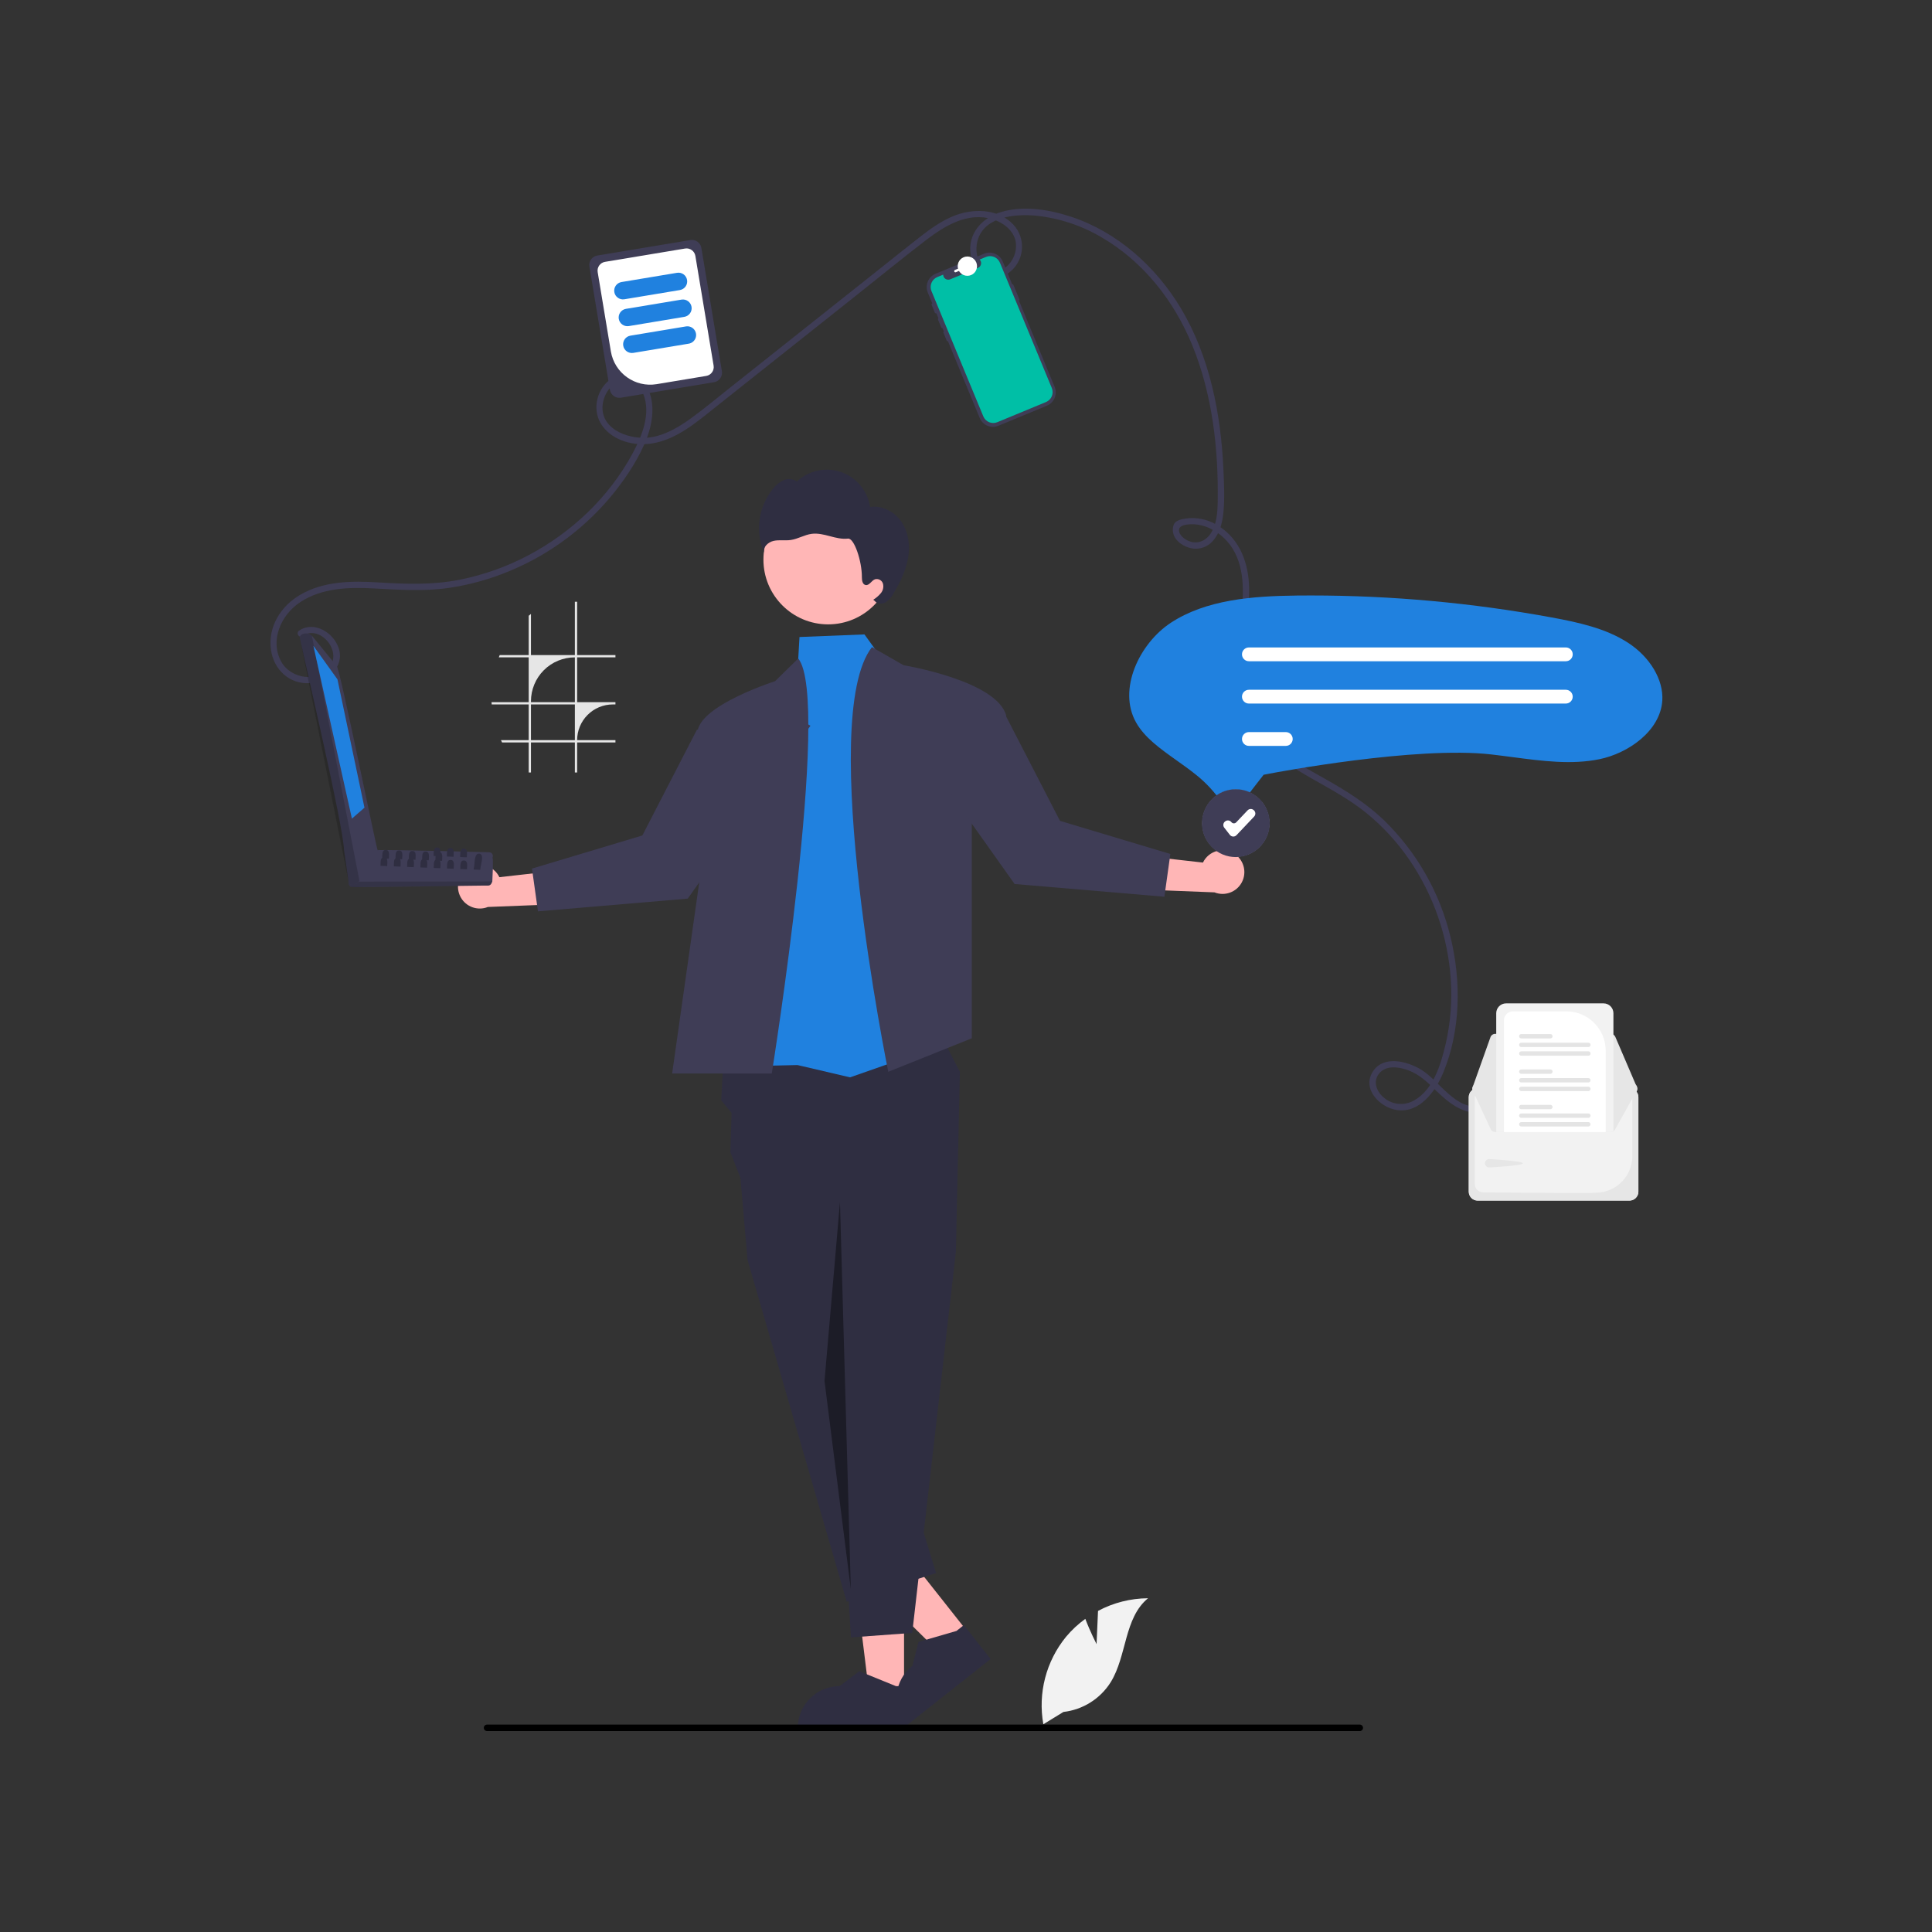<?xml version="1.0" encoding="UTF-8"?> <svg xmlns="http://www.w3.org/2000/svg" xmlns:xlink="http://www.w3.org/1999/xlink" width="200px" height="200px" viewBox="0 0 200 200" version="1.1"><rect x="0" y="0" width="200" height="200" fill="#333333" stroke="none"/><title>编组 20</title><g id="首页" stroke="none" stroke-width="1" fill="none" fill-rule="evenodd"><g transform="translate(-640, -2498)" id="编组-20"><g transform="translate(640, 2498)"><g id="编组-17"><rect id="矩形备份-8" x="0" y="0" width="200" height="200" rx="8"></rect><path d="M31.284,65.845 C33.087,64.612 35.408,67.33 34.145,69.023 C32.869,70.733 30.079,70.248 29.118,68.502 C27.893,66.273 29.113,63.621 31.089,62.328 C33.333,60.858 36.083,60.775 38.675,60.913 C41.292,61.052 43.846,61.237 46.453,60.861 C48.66,60.538 50.817,59.933 52.87,59.062 C57.092,57.288 60.799,54.48 63.649,50.896 C64.979,49.209 66.222,47.312 66.983,45.292 C67.569,43.737 67.847,41.69 67.016,40.167 C66.65,39.474 65.991,38.981 65.222,38.827 C64.453,38.672 63.655,38.872 63.05,39.371 C61.665,40.505 61.291,42.612 62.35,44.08 C63.486,45.655 65.63,46.195 67.476,45.908 C70.041,45.509 72.118,43.698 74.082,42.139 L88.626,30.592 C91.024,28.688 93.398,26.747 95.827,24.883 C97.803,23.367 100.213,21.896 102.786,22.706 C103.823,23.033 104.869,23.806 105.128,24.917 C105.325,25.953 104.933,27.014 104.108,27.672 C103.734,27.989 103.244,28.135 102.758,28.074 C102.271,28.013 101.833,27.751 101.549,27.351 C101.007,26.595 100.962,25.517 101.274,24.662 C102.109,22.379 105.171,22.14 107.215,22.325 C109.626,22.57 111.955,23.336 114.04,24.572 C118.359,27.08 121.553,31.161 123.427,35.748 C125.502,40.831 126.142,46.456 126.057,51.912 C126.04,53.025 125.963,54.256 125.336,55.215 C124.723,56.155 123.653,56.44 122.693,55.811 C122.38,55.607 121.978,55.208 122.059,54.787 C122.162,54.259 123.214,54.255 123.636,54.275 C124.789,54.331 125.88,54.912 126.706,55.696 C128.67,57.559 128.822,60.41 128.566,62.945 C128.285,65.727 127.483,68.495 127.802,71.312 C128.323,75.926 132.11,78.491 135.829,80.612 C137.734,81.699 139.68,82.738 141.393,84.12 C143.139,85.534 144.667,87.197 145.929,89.056 C148.422,92.724 149.892,96.991 150.187,101.416 C150.335,103.627 150.16,105.848 149.668,108.008 C149.179,110.122 148.408,112.786 146.378,113.921 C145.387,114.488 144.147,114.377 143.273,113.642 C142.45,112.982 142.048,111.81 142.898,110.985 C143.602,110.302 144.729,110.446 145.579,110.724 C146.602,111.058 147.398,111.682 148.16,112.42 C149.614,113.826 151.315,115.552 153.527,115.103 C153.935,115.02 153.762,114.395 153.354,114.478 C150.685,115.02 149.075,111.917 147.107,110.723 C145.681,109.858 143.247,109.215 142.133,110.901 C140.931,112.721 142.864,114.685 144.66,114.919 C146.995,115.224 148.614,112.941 149.398,111.057 C151.216,106.686 151.272,101.561 150.16,97.01 C149.048,92.388 146.645,88.178 143.229,84.871 C141.506,83.228 139.53,81.969 137.468,80.796 C135.387,79.613 133.218,78.478 131.438,76.853 C129.441,75.093 128.322,72.542 128.378,69.881 C128.398,66.853 129.371,63.914 129.31,60.88 C129.26,58.365 128.405,55.908 126.217,54.492 C125.315,53.88 124.238,53.58 123.15,53.636 C122.707,53.673 122.086,53.747 121.721,54.024 C121.427,54.247 121.372,54.77 121.431,55.108 C121.572,55.91 122.33,56.467 123.067,56.69 C123.984,56.985 124.988,56.689 125.598,55.944 C126.306,55.125 126.552,54.034 126.653,52.983 C126.789,51.559 126.713,50.096 126.651,48.67 C126.396,42.874 125.25,36.939 122.238,31.905 C119.678,27.626 115.695,24.038 110.921,22.451 C108.671,21.703 106.002,21.255 103.68,21.935 C101.683,22.52 100.152,24.164 100.482,26.342 C100.761,28.185 102.671,29.459 104.354,28.296 C105.157,27.741 105.679,26.863 105.782,25.891 C105.885,24.92 105.56,23.952 104.891,23.24 C103.264,21.536 100.612,21.549 98.582,22.414 C97.359,22.936 96.277,23.717 95.233,24.529 C93.902,25.563 92.59,26.622 91.27,27.67 L75.369,40.295 C74.114,41.292 72.879,42.324 71.582,43.266 C70.372,44.145 69.036,44.959 67.546,45.242 C65.448,45.639 62.127,44.597 62.382,41.936 C62.481,40.902 63.165,39.761 64.211,39.465 C65.237,39.174 66.205,39.834 66.586,40.768 C67.427,42.827 66.44,45.182 65.458,46.99 C63.027,51.465 59.193,55.11 54.7,57.482 C52.451,58.672 50.041,59.527 47.545,60.021 C44.741,60.572 41.99,60.464 39.156,60.292 C36.408,60.126 33.523,60.143 31.074,61.575 C29.065,62.749 27.726,64.878 28.048,67.251 C28.327,69.311 29.98,70.886 32.111,70.712 C33.9,70.566 35.697,69.038 35.062,67.098 C34.537,65.491 32.508,64.224 30.957,65.285 C30.614,65.52 30.938,66.082 31.284,65.845 L31.284,65.845 Z" id="路径" fill="#3F3D56" fill-rule="nonzero"></path><circle id="椭圆形" fill="#FFB6B6" fill-rule="nonzero" cx="85.729" cy="57.935" r="6.699"></circle><path d="M93.375,54.099 C92.671,53.009 91.348,52.282 90.066,52.487 C89.823,50.819 88.672,49.425 87.081,48.871 C85.489,48.317 83.722,48.695 82.495,49.851 C82.093,49.568 81.572,49.516 81.121,49.713 C80.68,49.914 80.296,50.222 80.005,50.61 C78.506,52.479 78.157,55.02 79.095,57.224 C78.938,56.655 79.509,56.119 80.086,55.991 C80.663,55.864 81.267,55.984 81.852,55.901 C82.602,55.795 83.276,55.36 84.026,55.262 C84.657,55.18 85.292,55.341 85.907,55.504 C86.522,55.666 87.155,55.831 87.787,55.756 C88.419,55.681 89.233,58.075 89.222,59.762 C89.22,60.082 89.285,60.492 89.598,60.56 C89.982,60.643 90.205,60.112 90.571,59.968 C90.922,59.867 91.289,60.063 91.402,60.41 C91.496,60.754 91.417,61.122 91.191,61.398 C90.966,61.668 90.699,61.9 90.4,62.085 L90.551,62.21 C90.802,62.541 91.322,62.556 91.684,62.351 C92.029,62.117 92.309,61.798 92.497,61.425 C93.166,60.312 93.752,59.127 93.988,57.851 C94.224,56.574 94.08,55.189 93.375,54.099 Z" id="路径" fill="#2F2E41" fill-rule="nonzero"></path><polygon id="路径" fill="#FFB6B6" fill-rule="nonzero" points="93.587 175.244 89.969 175.244 88.248 161.289 93.587 161.289"></polygon><path d="M93.714,179.018 L82.589,179.018 L82.589,178.877 C82.589,176.486 84.527,174.547 86.919,174.547 L86.919,174.547 L88.951,173.005 L92.743,174.547 L93.714,174.547 L93.714,179.018 Z" id="路径" fill="#2F2E41" fill-rule="nonzero"></path><polygon id="路径" fill="#FFB6B6" fill-rule="nonzero" points="100.111 168.856 97.272 171.099 87.268 161.22 91.457 157.908"></polygon><path d="M102.551,171.738 L93.823,178.637 L93.736,178.527 C92.253,176.651 92.572,173.928 94.448,172.444 L94.448,172.444 L95.086,169.974 L99.017,168.833 L99.778,168.23 L102.551,171.738 Z" id="路径" fill="#2F2E41" fill-rule="nonzero"></path><polygon id="路径" fill="#2F2E41" fill-rule="nonzero" points="74.878 109.833 74.658 113.905 75.732 115.203 75.609 119.276 76.651 121.942 77.384 130.423 87.651 165.813 96.902 162.845 86.8 129.856 98.955 129.552 99.366 110.951 97.212 106.787"></polygon><polygon id="路径" fill="#2F2E41" fill-rule="nonzero" points="97.786 126.748 98.955 129.552 94.435 169.04 88.093 169.503 85.354 125.357"></polygon><polygon id="路径" fill="#2081DF" points="91.57 68.556 89.488 65.674 82.764 65.943 82.635 68.163 78.168 110.353 82.555 110.254 88 111.526 98.473 107.86"></polygon><path d="M79.893,111.133 L69.58,111.133 L72.271,92.143 L73.362,84.445 C73.362,84.445 72.59,78.944 72.216,76.069 C72.181,75.763 72.234,75.452 72.369,75.175 C72.491,74.914 72.651,74.674 72.843,74.46 C74.097,73.013 76.918,71.759 78.688,71.072 C79.599,70.721 80.232,70.519 80.232,70.519 L82.634,68.163 C86.083,72.472 79.893,111.133 79.893,111.133 Z" id="路径" fill="#3F3D56" fill-rule="nonzero"></path><path d="M90.264,66.988 L93.536,68.863 C93.536,68.863 103.224,70.454 104.166,74.093 L100.6,84.858 L100.6,107.484 L91.954,110.951 C91.954,110.951 84.496,74.398 90.264,66.988 Z" id="路径" fill="#3F3D56" fill-rule="nonzero"></path><polyline id="路径" fill="#000000" fill-rule="nonzero" opacity="0.4" points="86.953 124.443 85.354 142.957 88.076 164.504"></polyline><path d="M48.362,89.953 C48.901,89.565 49.585,89.436 50.228,89.601 C50.872,89.766 51.41,90.207 51.696,90.806 L59.623,89.91 L57.744,93.605 L50.505,93.89 C49.443,94.314 48.232,93.878 47.685,92.873 C47.138,91.869 47.429,90.614 48.362,89.953 L48.362,89.953 Z" id="路径" fill="#FFB6B6" fill-rule="nonzero"></path><polygon id="路径" fill="#3F3D56" fill-rule="nonzero" points="81.63 73.774 83.898 75.129 71.194 93.025 55.689 94.342 55.071 89.915 66.496 86.488 72.143 75.542"></polygon><path d="M127.864,88.44 C127.325,88.052 126.641,87.924 125.998,88.088 C125.354,88.253 124.816,88.694 124.529,89.293 L116.603,88.397 L118.482,92.092 L125.721,92.377 C126.783,92.801 127.994,92.365 128.541,91.36 C129.088,90.356 128.797,89.101 127.864,88.44 L127.864,88.44 Z" id="路径" fill="#FFB6B6" fill-rule="nonzero"></path><polygon id="路径" fill="#3F3D56" fill-rule="nonzero" points="94.596 72.261 92.328 73.616 105.032 91.512 120.537 92.83 121.155 88.403 109.73 84.975 104.083 74.029"></polygon><path d="M63.711,68.05 L63.711,67.813 L59.745,67.813 L59.745,62.296 L59.51,62.296 L59.51,67.813 L54.965,67.813 L54.965,63.552 C54.886,63.615 54.807,63.679 54.73,63.745 L54.73,67.813 L51.729,67.813 C51.695,67.891 51.663,67.97 51.633,68.05 L54.73,68.05 L54.73,72.686 L50.884,72.686 C50.888,72.766 50.894,72.844 50.9,72.923 L54.73,72.923 L54.73,76.621 L51.861,76.621 C51.896,76.701 51.933,76.779 51.972,76.857 L54.73,76.857 L54.73,79.966 L54.965,79.966 L54.965,76.857 L59.51,76.857 L59.51,79.966 L59.745,79.966 L59.745,76.857 L63.711,76.857 L63.711,76.621 L59.745,76.621 C59.745,75.64 60.135,74.699 60.829,74.006 C61.522,73.312 62.463,72.922 63.444,72.923 L63.711,72.923 L63.711,72.686 L59.745,72.686 L59.745,68.05 L63.711,68.05 Z M59.51,76.621 L54.965,76.621 L54.965,72.923 L59.51,72.923 L59.51,76.621 Z M59.51,72.686 L54.965,72.686 L54.965,72.593 C54.965,71.388 55.444,70.232 56.296,69.38 C57.149,68.528 58.304,68.05 59.51,68.05 L59.51,72.686 Z" id="形状" fill="#E6E6E6" fill-rule="nonzero"></path><path d="M98.16,35.313 C98.095,35.34 98.022,35.309 97.995,35.245 L97.667,34.452 C97.64,34.387 97.671,34.313 97.735,34.287 C97.799,34.26 97.873,34.291 97.9,34.355 L98.228,35.149 C98.255,35.213 98.224,35.287 98.16,35.313 Z" id="路径" fill="#3F3D56" fill-rule="nonzero"></path><path d="M104.782,29.436 L104.782,29.436 L103.802,27.068 C103.652,26.704 103.363,26.415 103,26.265 C102.636,26.114 102.228,26.114 101.864,26.264 L101.864,26.264 L96.847,28.341 C96.484,28.491 96.195,28.78 96.044,29.143 C95.893,29.507 95.893,29.915 96.044,30.279 L96.044,30.279 L101.42,43.27 C101.571,43.634 101.859,43.923 102.223,44.074 C102.586,44.224 102.995,44.224 103.358,44.074 L103.358,44.074 L108.375,41.998 C108.739,41.847 109.028,41.559 109.178,41.195 C109.329,40.832 109.329,40.423 109.179,40.06 L109.179,40.06 L105.48,31.122 L105.48,31.122 C105.503,31.112 105.521,31.094 105.531,31.071 C105.54,31.048 105.54,31.022 105.531,30.999 L104.905,29.487 C104.895,29.464 104.877,29.446 104.854,29.436 C104.831,29.427 104.805,29.427 104.782,29.436 L104.782,29.436 Z" id="路径" fill="#3F3D56" fill-rule="nonzero"></path><path d="M103.514,27.198 L108.883,40.171 C109.115,40.732 108.853,41.375 108.294,41.613 C108.291,41.615 108.287,41.617 108.284,41.618 L103.242,43.705 C102.676,43.939 102.028,43.67 101.794,43.105 L96.425,30.131 C96.313,29.86 96.313,29.555 96.426,29.283 C96.539,29.012 96.754,28.797 97.026,28.684 L97.637,28.431 C97.638,28.607 97.726,28.77 97.873,28.867 C98.019,28.964 98.204,28.982 98.366,28.915 L101.24,27.726 C101.303,27.7 101.36,27.661 101.408,27.613 C101.507,27.515 101.563,27.382 101.564,27.242 C101.565,27.103 101.51,26.968 101.412,26.869 L102.068,26.598 C102.633,26.364 103.28,26.633 103.514,27.198 Z" id="路径" fill="#00BFA6" fill-rule="nonzero"></path><path d="M97.6,33.96 C97.535,33.987 97.462,33.956 97.435,33.892 L97.106,33.098 C97.08,33.034 97.11,32.96 97.175,32.933 C97.239,32.907 97.313,32.937 97.34,33.002 L97.668,33.795 C97.695,33.86 97.664,33.933 97.6,33.96 L97.6,33.96 Z" id="路径" fill="#3F3D56" fill-rule="nonzero"></path><path d="M96.939,32.43 C96.875,32.456 96.801,32.426 96.774,32.361 L96.446,31.568 C96.428,31.526 96.435,31.478 96.462,31.442 C96.49,31.407 96.534,31.388 96.579,31.394 C96.624,31.4 96.662,31.429 96.679,31.471 L97.007,32.265 C97.034,32.329 97.003,32.403 96.939,32.43 Z" id="路径" fill="#3F3D56" fill-rule="nonzero"></path><path d="M98.787,28.112 C98.761,28.047 98.791,27.974 98.856,27.947 L99.649,27.619 C99.713,27.592 99.787,27.622 99.814,27.687 C99.841,27.751 99.81,27.825 99.746,27.852 L98.952,28.18 C98.888,28.207 98.814,28.176 98.787,28.112 Z" id="路径" fill="#FFFFFF" fill-rule="nonzero"></path><circle id="椭圆形" fill="#FFFFFF" fill-rule="nonzero" cx="100.141" cy="27.552" r="1"></circle><path d="M127.526,83.706 C127.51,83.706 127.494,83.706 127.478,83.705 C127.098,83.691 126.748,83.492 126.541,83.172 C125.78,82.034 124.845,81.021 123.771,80.171 C123.121,79.651 122.441,79.168 121.784,78.701 C120.089,77.496 118.493,76.36 117.607,74.792 C115.675,71.372 117.95,66.608 121.2,64.472 C124.846,62.075 129.641,61.7 134.28,61.65 C134.763,61.645 135.245,61.643 135.728,61.643 L135.728,61.643 C144.086,61.646 152.427,62.409 160.648,63.921 C163.381,64.426 166.242,65.043 168.542,66.543 C170.827,68.033 172.217,70.38 172.081,72.522 C171.883,75.65 168.568,77.986 165.55,78.597 C162.672,79.179 159.683,78.786 156.519,78.369 C155.821,78.278 155.098,78.182 154.384,78.1 C146.621,77.203 132.039,79.968 131.422,80.086 L130.809,80.204 L128.435,83.26 C128.218,83.542 127.882,83.707 127.526,83.706 Z" id="路径" fill="#2081DF"></path><circle id="椭圆形" fill="#FFFFFF" fill-rule="nonzero" cx="127.931" cy="85.213" r="3.47"></circle><path d="M127.931,88.725 C125.992,88.725 124.419,87.153 124.419,85.213 C124.419,83.273 125.991,81.7 127.931,81.7 C129.871,81.7 131.444,83.273 131.444,85.213 C131.442,87.152 129.87,88.723 127.931,88.725 L127.931,88.725 Z" id="路径" fill="#3F3D56" fill-rule="nonzero"></path><path d="M63.138,40.357 L61.015,27.59 C60.926,27.052 61.29,26.543 61.828,26.453 L71.469,24.85 C72.008,24.761 72.516,25.125 72.606,25.663 L74.729,38.429 C74.818,38.968 74.455,39.476 73.917,39.566 L64.275,41.17 C63.737,41.258 63.228,40.895 63.138,40.357 Z" id="路径" fill="#3F3D56" fill-rule="nonzero"></path><path d="M63.236,36.378 L61.872,28.17 C61.788,27.666 62.129,27.19 62.633,27.106 L70.919,25.728 C71.423,25.644 71.899,25.985 71.984,26.489 L73.873,37.849 C73.956,38.353 73.615,38.83 73.112,38.914 L67.978,39.768 C65.734,40.138 63.612,38.622 63.236,36.378 L63.236,36.378 Z" id="路径" fill="#FFFFFF" fill-rule="nonzero"></path><path d="M63.594,30.237 C63.513,29.745 63.845,29.279 64.338,29.197 L70.086,28.241 C70.579,28.159 71.044,28.492 71.126,28.985 C71.208,29.477 70.875,29.943 70.383,30.025 L64.634,30.981 C64.142,31.062 63.676,30.729 63.594,30.237 L63.594,30.237 Z" id="路径" fill="#2081DF"></path><path d="M64.055,33.012 C63.974,32.52 64.307,32.054 64.799,31.972 L70.547,31.016 C71.04,30.934 71.506,31.267 71.588,31.76 C71.67,32.252 71.337,32.718 70.844,32.8 L65.096,33.756 C64.603,33.837 64.138,33.504 64.055,33.012 Z" id="路径" fill="#2081DF"></path><path d="M64.517,35.787 C64.436,35.295 64.768,34.829 65.261,34.747 L71.009,33.791 C71.327,33.738 71.65,33.859 71.855,34.108 C72.061,34.358 72.117,34.698 72.004,35 C71.89,35.303 71.624,35.522 71.305,35.575 L65.557,36.531 C65.065,36.612 64.599,36.279 64.517,35.787 L64.517,35.787 Z" id="路径" fill="#2081DF"></path><path d="M113.515,170.198 L113.667,166.761 C115.26,165.91 117.037,165.46 118.844,165.451 C116.358,167.484 116.668,171.402 114.983,174.135 C113.905,175.854 112.103,176.989 110.088,177.22 L108.007,178.494 C107.429,175.273 108.291,171.961 110.365,169.43 C110.947,168.734 111.614,168.114 112.351,167.584 C112.849,168.898 113.515,170.198 113.515,170.198 Z" id="路径" fill="#F2F2F2" fill-rule="nonzero"></path><path d="M141.1,178.864 C141.1,178.953 141.065,179.039 141.002,179.102 C140.939,179.165 140.853,179.2 140.764,179.2 L50.419,179.2 C50.233,179.2 50.083,179.05 50.083,178.864 C50.083,178.679 50.233,178.529 50.419,178.529 L140.764,178.529 C140.853,178.528 140.939,178.564 141.002,178.627 C141.065,178.69 141.1,178.775 141.1,178.864 Z" id="路径" fill="#000000" fill-rule="nonzero"></path><path d="M50.636,88.224 C49.034,88.192 40.427,87.945 39.016,88.005 C38.936,87.726 36.26,91.155 36.195,91.176 C36.107,91.269 36.07,91.399 36.096,91.524 C36.123,91.65 36.208,91.754 36.326,91.804 C36.483,91.9 50.359,91.643 50.527,91.677 C50.675,91.674 50.809,91.587 50.871,91.452 L50.964,91.245 C50.973,90.889 51.09,89.073 50.985,88.763 C51.037,88.644 51.026,88.508 50.956,88.399 C50.886,88.29 50.766,88.225 50.636,88.224 L50.636,88.224 Z" id="路径" fill="#3F3D56" fill-rule="nonzero"></path><path d="M50.964,91.244 C50.882,91.44 50.778,91.686 50.527,91.677 L36.473,91.834 C36.337,91.833 36.213,91.761 36.144,91.645 C36.075,91.529 36.071,91.385 36.134,91.265 L50.964,91.244 Z" id="路径" fill="#000000" fill-rule="nonzero" opacity="0.17"></path><path d="M39.081,87.963 C38.93,87.702 35.173,69.11 34.859,68.955 L32.294,65.817 L32.065,65.644 C31.746,65.469 30.981,65.587 31.05,66.074 L31.05,66.074 C31.653,68.964 35.529,85.42 35.614,87.986 L36.08,91.254 C36.097,91.367 36.161,91.467 36.256,91.53 C36.35,91.593 36.467,91.613 36.577,91.585 C36.85,91.556 37.086,91.385 37.199,91.136 C37.234,91.02 39.257,88.03 39.081,87.963 Z" id="路径" fill="#3F3D56" fill-rule="nonzero"></path><path d="M32.293,65.817 L37.2,91.136 C37.036,91.552 36.268,91.843 36.089,91.298 C36.086,91.297 31.056,66.09 31.05,66.075 C30.997,65.468 31.999,65.449 32.293,65.817 Z" id="路径" fill="#000000" fill-rule="nonzero" opacity="0.17"></path><polygon id="路径" fill="#2081DF" points="32.441 66.852 34.933 70.325 37.73 83.609 36.43 84.743"></polygon><path d="M49.028,90.015 L49.717,90.043 C49.728,89.841 49.761,89.641 49.817,89.446 C49.92,88.954 50.013,88.368 49.583,88.37 C49.291,88.342 49.192,88.712 49.14,89.113 C49.127,89.416 49.089,89.718 49.028,90.015 L49.028,90.015 Z" id="路径" fill="#2F2E41" fill-rule="nonzero"></path><path d="M45.073,89.088 L45.538,89.105 L45.762,89.113 C45.758,88.867 45.873,88.359 45.594,88.234 C45.549,88.215 45.502,88.205 45.453,88.206 C45.192,88.191 45.114,88.39 45.09,88.619 C45.075,88.757 45.082,88.904 45.077,89.018 C45.077,89.042 45.075,89.066 45.073,89.088 Z" id="路径" fill="#2F2E41" fill-rule="nonzero"></path><path d="M43.696,89.031 L44.163,89.051 L44.386,89.059 C44.381,88.776 44.53,88.158 44.077,88.15 C43.657,88.126 43.711,88.66 43.701,88.962 C43.701,88.986 43.698,89.01 43.696,89.031 Z" id="路径" fill="#2F2E41" fill-rule="nonzero"></path><path d="M42.32,88.977 L42.784,88.995 L43.009,89.003 C43.005,88.722 43.154,88.104 42.7,88.096 C42.281,88.07 42.335,88.603 42.324,88.908 C42.324,88.932 42.322,88.956 42.32,88.977 Z" id="路径" fill="#2F2E41" fill-rule="nonzero"></path><path d="M40.943,88.921 L41.41,88.941 L41.632,88.949 C41.628,88.666 41.777,88.05 41.323,88.039 C40.904,88.016 40.958,88.549 40.947,88.852 C40.947,88.876 40.945,88.9 40.943,88.921 Z" id="路径" fill="#2F2E41" fill-rule="nonzero"></path><path d="M39.566,88.867 L40.031,88.884 L40.256,88.893 C40.251,88.634 40.377,88.091 40.044,87.998 L40.042,87.998 C40.011,87.989 39.979,87.985 39.947,87.985 C39.908,87.982 39.868,87.986 39.83,87.996 L39.828,87.996 C39.538,88.072 39.579,88.526 39.571,88.798 C39.571,88.822 39.569,88.846 39.566,88.867 Z" id="路径" fill="#2F2E41" fill-rule="nonzero"></path><path d="M47.638,88.72 L48.328,88.748 C48.328,88.722 48.328,88.694 48.33,88.662 C48.347,88.497 48.35,88.332 48.338,88.167 C48.315,87.985 48.237,87.843 48.019,87.838 C47.796,87.825 47.707,87.968 47.673,88.152 C47.665,88.183 47.659,88.215 47.655,88.247 L47.655,88.249 C47.638,88.418 47.649,88.599 47.638,88.72 Z" id="路径" fill="#2F2E41" fill-rule="nonzero"></path><path d="M46.262,88.664 L46.951,88.692 C46.966,88.507 46.97,88.32 46.964,88.134 C46.944,87.944 46.869,87.789 46.642,87.784 C46.413,87.769 46.324,87.925 46.29,88.117 C46.257,88.303 46.274,88.526 46.262,88.664 Z" id="路径" fill="#2F2E41" fill-rule="nonzero"></path><path d="M44.885,88.61 L45.09,88.619 L45.574,88.638 C45.572,88.534 45.592,88.383 45.594,88.234 C45.596,88.189 45.594,88.144 45.589,88.1 C45.572,87.899 45.501,87.733 45.265,87.728 C45.025,87.715 44.941,87.882 44.911,88.085 C44.881,88.266 44.898,88.476 44.885,88.61 Z" id="路径" fill="#2F2E41" fill-rule="nonzero"></path><path d="M47.651,89.961 L48.341,89.987 C48.338,89.706 48.485,89.088 48.031,89.079 C47.578,89.051 47.677,89.678 47.651,89.961 Z" id="路径" fill="#2F2E41" fill-rule="nonzero"></path><path d="M46.274,89.904 L46.964,89.933 C46.962,89.649 47.109,89.031 46.655,89.023 C46.201,88.997 46.3,89.624 46.274,89.904 Z" id="路径" fill="#2F2E41" fill-rule="nonzero"></path><path d="M44.898,89.85 L45.587,89.876 C45.585,89.675 45.661,89.304 45.538,89.105 C45.483,89.015 45.383,88.963 45.278,88.969 C45.207,88.961 45.136,88.979 45.077,89.018 C44.857,89.163 44.919,89.621 44.898,89.85 Z" id="路径" fill="#2F2E41" fill-rule="nonzero"></path><path d="M43.521,89.794 L44.211,89.822 C44.208,89.621 44.282,89.252 44.163,89.051 C44.108,88.96 44.008,88.906 43.902,88.913 C43.831,88.905 43.76,88.922 43.701,88.962 C43.48,89.111 43.543,89.567 43.521,89.794 Z" id="路径" fill="#2F2E41" fill-rule="nonzero"></path><path d="M42.145,89.74 L42.834,89.766 C42.832,89.565 42.907,89.193 42.784,88.995 C42.73,88.905 42.63,88.853 42.525,88.858 C42.454,88.851 42.383,88.869 42.324,88.908 C42.104,89.053 42.166,89.511 42.145,89.74 Z" id="路径" fill="#2F2E41" fill-rule="nonzero"></path><path d="M40.768,89.684 L41.457,89.712 C41.455,89.511 41.529,89.142 41.41,88.941 C41.356,88.849 41.255,88.796 41.148,88.802 C41.078,88.795 41.006,88.812 40.947,88.852 C40.727,89.001 40.79,89.457 40.768,89.684 Z" id="路径" fill="#2F2E41" fill-rule="nonzero"></path><path d="M39.391,89.63 L40.081,89.656 C40.079,89.455 40.152,89.085 40.031,88.884 C39.977,88.794 39.877,88.742 39.772,88.748 C39.701,88.741 39.63,88.758 39.571,88.798 C39.35,88.945 39.413,89.401 39.391,89.63 Z" id="路径" fill="#2F2E41" fill-rule="nonzero"></path></g><g id="undraw_digital_nomad_re_w8uy" transform="translate(28, 21.6)" fill-rule="nonzero"><path d="M140.679,91.054 L124.971,91.054 C124.46,91.055 124.046,91.469 124.046,91.98 L124.046,101.759 C124.046,102.27 124.46,102.684 124.971,102.685 L140.679,102.685 C141.19,102.684 141.604,102.27 141.605,101.759 L141.605,91.98 C141.604,91.469 141.19,91.055 140.679,91.054 L140.679,91.054 Z" id="路径" fill="#F2F2F2"></path><path d="M140.679,91.054 L124.971,91.054 C124.46,91.055 124.046,91.469 124.046,91.98 L124.046,101.759 C124.046,102.27 124.46,102.684 124.971,102.685 L140.679,102.685 C141.19,102.684 141.604,102.27 141.605,101.759 L141.605,91.98 C141.604,91.469 141.19,91.055 140.679,91.054 L140.679,91.054 Z M140.983,98.079 C140.975,100.15 139.313,101.834 137.242,101.869 C135.648,101.89 138.124,101.898 136.202,101.898 C131.806,101.898 127.222,101.856 125.512,101.829 C125.044,101.819 124.669,101.438 124.668,100.97 L124.668,91.98 C124.668,91.813 124.803,91.676 124.971,91.676 L140.679,91.676 C140.846,91.676 140.983,91.812 140.983,91.98 L140.983,98.079 Z" id="形状" fill="#E6E6E6"></path><path d="M138.746,85.422 L126.778,85.422 C126.561,85.423 126.367,85.559 126.294,85.763 L124.446,90.949 C124.39,91.106 124.414,91.281 124.51,91.417 C124.606,91.553 124.762,91.635 124.929,91.635 L140.98,91.663 L140.98,91.663 C141.153,91.663 141.314,91.577 141.409,91.433 C141.504,91.288 141.52,91.106 141.452,90.948 L141.424,90.96 L141.452,90.948 L139.218,85.734 C139.137,85.545 138.951,85.422 138.746,85.422 Z" id="路径" fill="#E6E6E6"></path><path d="M141.494,91.06 C141.494,91.13 141.48,91.199 141.452,91.263 L139.218,95.276 C139.136,95.465 138.951,95.587 138.746,95.587 L126.778,95.587 C126.561,95.587 126.367,95.451 126.294,95.246 L124.446,91.261 C124.4,91.133 124.407,90.992 124.466,90.869 C124.524,90.746 124.629,90.651 124.757,90.605 C124.812,90.586 124.87,90.575 124.929,90.575 L126.889,90.572 L127.69,90.57 L138.22,90.552 L139.021,90.551 L140.98,90.547 L140.98,90.547 C141.264,90.547 141.494,90.777 141.494,91.06 L141.494,91.06 Z" id="路径" fill="#E6E6E6"></path><path d="M126.149,98.39 C126.386,98.39 129.645,98.589 129.645,98.826 C129.645,99.064 126.386,99.249 126.149,99.249 C125.912,99.249 125.719,99.057 125.719,98.82 C125.719,98.582 125.912,98.39 126.149,98.39 L126.149,98.39 Z" id="路径" fill="#E6E6E6"></path><path d="M138,82.268 L127.909,82.268 C127.346,82.268 126.89,82.725 126.889,83.288 L126.889,95.587 L138.746,95.587 C138.843,95.587 138.939,95.56 139.021,95.507 L139.021,83.288 C139.02,82.725 138.564,82.268 138,82.268 L138,82.268 Z" id="路径" fill="#F2F2F2"></path><path d="M134.149,83.095 L128.619,83.095 C128.106,83.095 127.69,83.511 127.69,84.023 L127.69,95.587 L138.22,95.587 L138.22,87.166 C138.217,84.918 136.396,83.097 134.149,83.095 Z" id="路径" fill="#FFFFFF"></path><path d="M136.426,94.56 L129.484,94.56 C129.359,94.56 129.257,94.661 129.257,94.786 C129.257,94.911 129.359,95.013 129.484,95.013 L136.426,95.013 C136.551,95.013 136.652,94.911 136.652,94.786 C136.652,94.661 136.551,94.56 136.426,94.56 Z" id="路径" fill="#E4E4E4"></path><path d="M136.426,93.665 L129.484,93.665 C129.358,93.665 129.257,93.767 129.257,93.892 C129.257,94.017 129.358,94.118 129.484,94.118 L136.426,94.118 C136.507,94.118 136.582,94.075 136.622,94.005 C136.662,93.935 136.662,93.849 136.622,93.778 C136.582,93.708 136.507,93.665 136.426,93.665 L136.426,93.665 Z" id="路径" fill="#E4E4E4"></path><path d="M132.493,92.771 L129.484,92.771 C129.359,92.771 129.257,92.872 129.257,92.997 C129.257,93.122 129.359,93.223 129.484,93.223 L132.493,93.223 C132.618,93.223 132.719,93.122 132.719,92.997 C132.719,92.872 132.618,92.771 132.493,92.771 Z" id="路径" fill="#E4E4E4"></path><path d="M136.426,90.897 L129.484,90.897 C129.359,90.897 129.258,90.999 129.258,91.123 C129.258,91.248 129.359,91.349 129.484,91.35 L136.426,91.35 C136.507,91.35 136.582,91.307 136.623,91.237 C136.663,91.167 136.663,91.08 136.623,91.01 C136.582,90.94 136.507,90.897 136.426,90.897 L136.426,90.897 Z" id="路径" fill="#E4E4E4"></path><path d="M136.426,90.002 L129.484,90.002 C129.359,90.002 129.257,90.104 129.257,90.229 C129.257,90.354 129.359,90.455 129.484,90.455 L136.426,90.455 C136.551,90.455 136.652,90.354 136.652,90.229 C136.652,90.104 136.551,90.002 136.426,90.002 L136.426,90.002 Z" id="路径" fill="#E4E4E4"></path><path d="M132.493,89.108 L129.484,89.108 C129.358,89.108 129.257,89.209 129.257,89.334 C129.257,89.459 129.358,89.561 129.484,89.561 L132.493,89.561 C132.574,89.561 132.649,89.517 132.689,89.447 C132.73,89.377 132.73,89.291 132.689,89.221 C132.649,89.151 132.574,89.108 132.493,89.108 L132.493,89.108 Z" id="路径" fill="#E4E4E4"></path><path d="M136.426,87.234 L129.484,87.234 C129.359,87.234 129.258,87.335 129.258,87.46 C129.258,87.585 129.359,87.686 129.484,87.687 L136.426,87.687 C136.507,87.687 136.582,87.644 136.623,87.574 C136.663,87.503 136.663,87.417 136.623,87.347 C136.582,87.277 136.507,87.233 136.426,87.234 L136.426,87.234 Z" id="路径" fill="#E4E4E4"></path><path d="M136.426,86.339 L129.484,86.339 C129.359,86.34 129.258,86.441 129.258,86.566 C129.258,86.691 129.359,86.792 129.484,86.792 L136.426,86.792 C136.507,86.792 136.582,86.749 136.623,86.679 C136.663,86.609 136.663,86.522 136.623,86.452 C136.582,86.382 136.507,86.339 136.426,86.339 L136.426,86.339 Z" id="路径" fill="#E4E4E4"></path><path d="M132.493,85.444 L129.484,85.444 C129.358,85.444 129.257,85.546 129.257,85.671 C129.257,85.796 129.358,85.897 129.484,85.897 L132.493,85.897 C132.574,85.897 132.649,85.854 132.689,85.784 C132.73,85.714 132.73,85.628 132.689,85.558 C132.649,85.487 132.574,85.444 132.493,85.444 L132.493,85.444 Z" id="路径" fill="#E4E4E4"></path><path d="M134.094,46.851 L101.284,46.851 C100.89,46.851 100.57,46.531 100.57,46.137 C100.57,45.742 100.89,45.423 101.284,45.423 L134.094,45.423 C134.489,45.423 134.808,45.742 134.808,46.137 C134.808,46.531 134.489,46.851 134.094,46.851 Z" id="路径" fill="#FFFFFF"></path><path d="M134.094,51.232 L101.284,51.232 C100.89,51.232 100.571,50.913 100.57,50.519 C100.57,50.125 100.889,49.806 101.283,49.805 L134.094,49.805 C134.488,49.805 134.807,50.125 134.807,50.519 C134.807,50.912 134.488,51.232 134.094,51.232 L134.094,51.232 Z" id="路径" fill="#FFFFFF"></path><path d="M105.108,55.614 L101.284,55.614 C100.89,55.614 100.571,55.294 100.571,54.9 C100.571,54.507 100.89,54.187 101.284,54.186 L105.108,54.186 C105.501,54.187 105.82,54.507 105.82,54.9 C105.82,55.294 105.501,55.614 105.108,55.614 L105.108,55.614 Z" id="路径" fill="#FFFFFF"></path><path d="M99.672,65 C99.664,65 99.657,64.999 99.649,64.999 C99.517,64.993 99.394,64.929 99.313,64.824 L98.733,64.079 C98.659,63.984 98.626,63.863 98.641,63.744 C98.656,63.624 98.718,63.515 98.813,63.442 L98.834,63.425 C98.929,63.351 99.049,63.318 99.169,63.333 C99.288,63.348 99.397,63.41 99.471,63.505 C99.53,63.581 99.62,63.628 99.716,63.632 C99.812,63.637 99.906,63.599 99.972,63.529 L101.15,62.286 C101.322,62.105 101.609,62.097 101.792,62.269 L101.811,62.287 C101.898,62.37 101.949,62.484 101.953,62.605 C101.956,62.725 101.911,62.842 101.828,62.929 L100.001,64.858 C99.915,64.948 99.796,65 99.672,65 Z" id="路径" fill="#FFFFFF"></path></g></g></g></g></svg> 